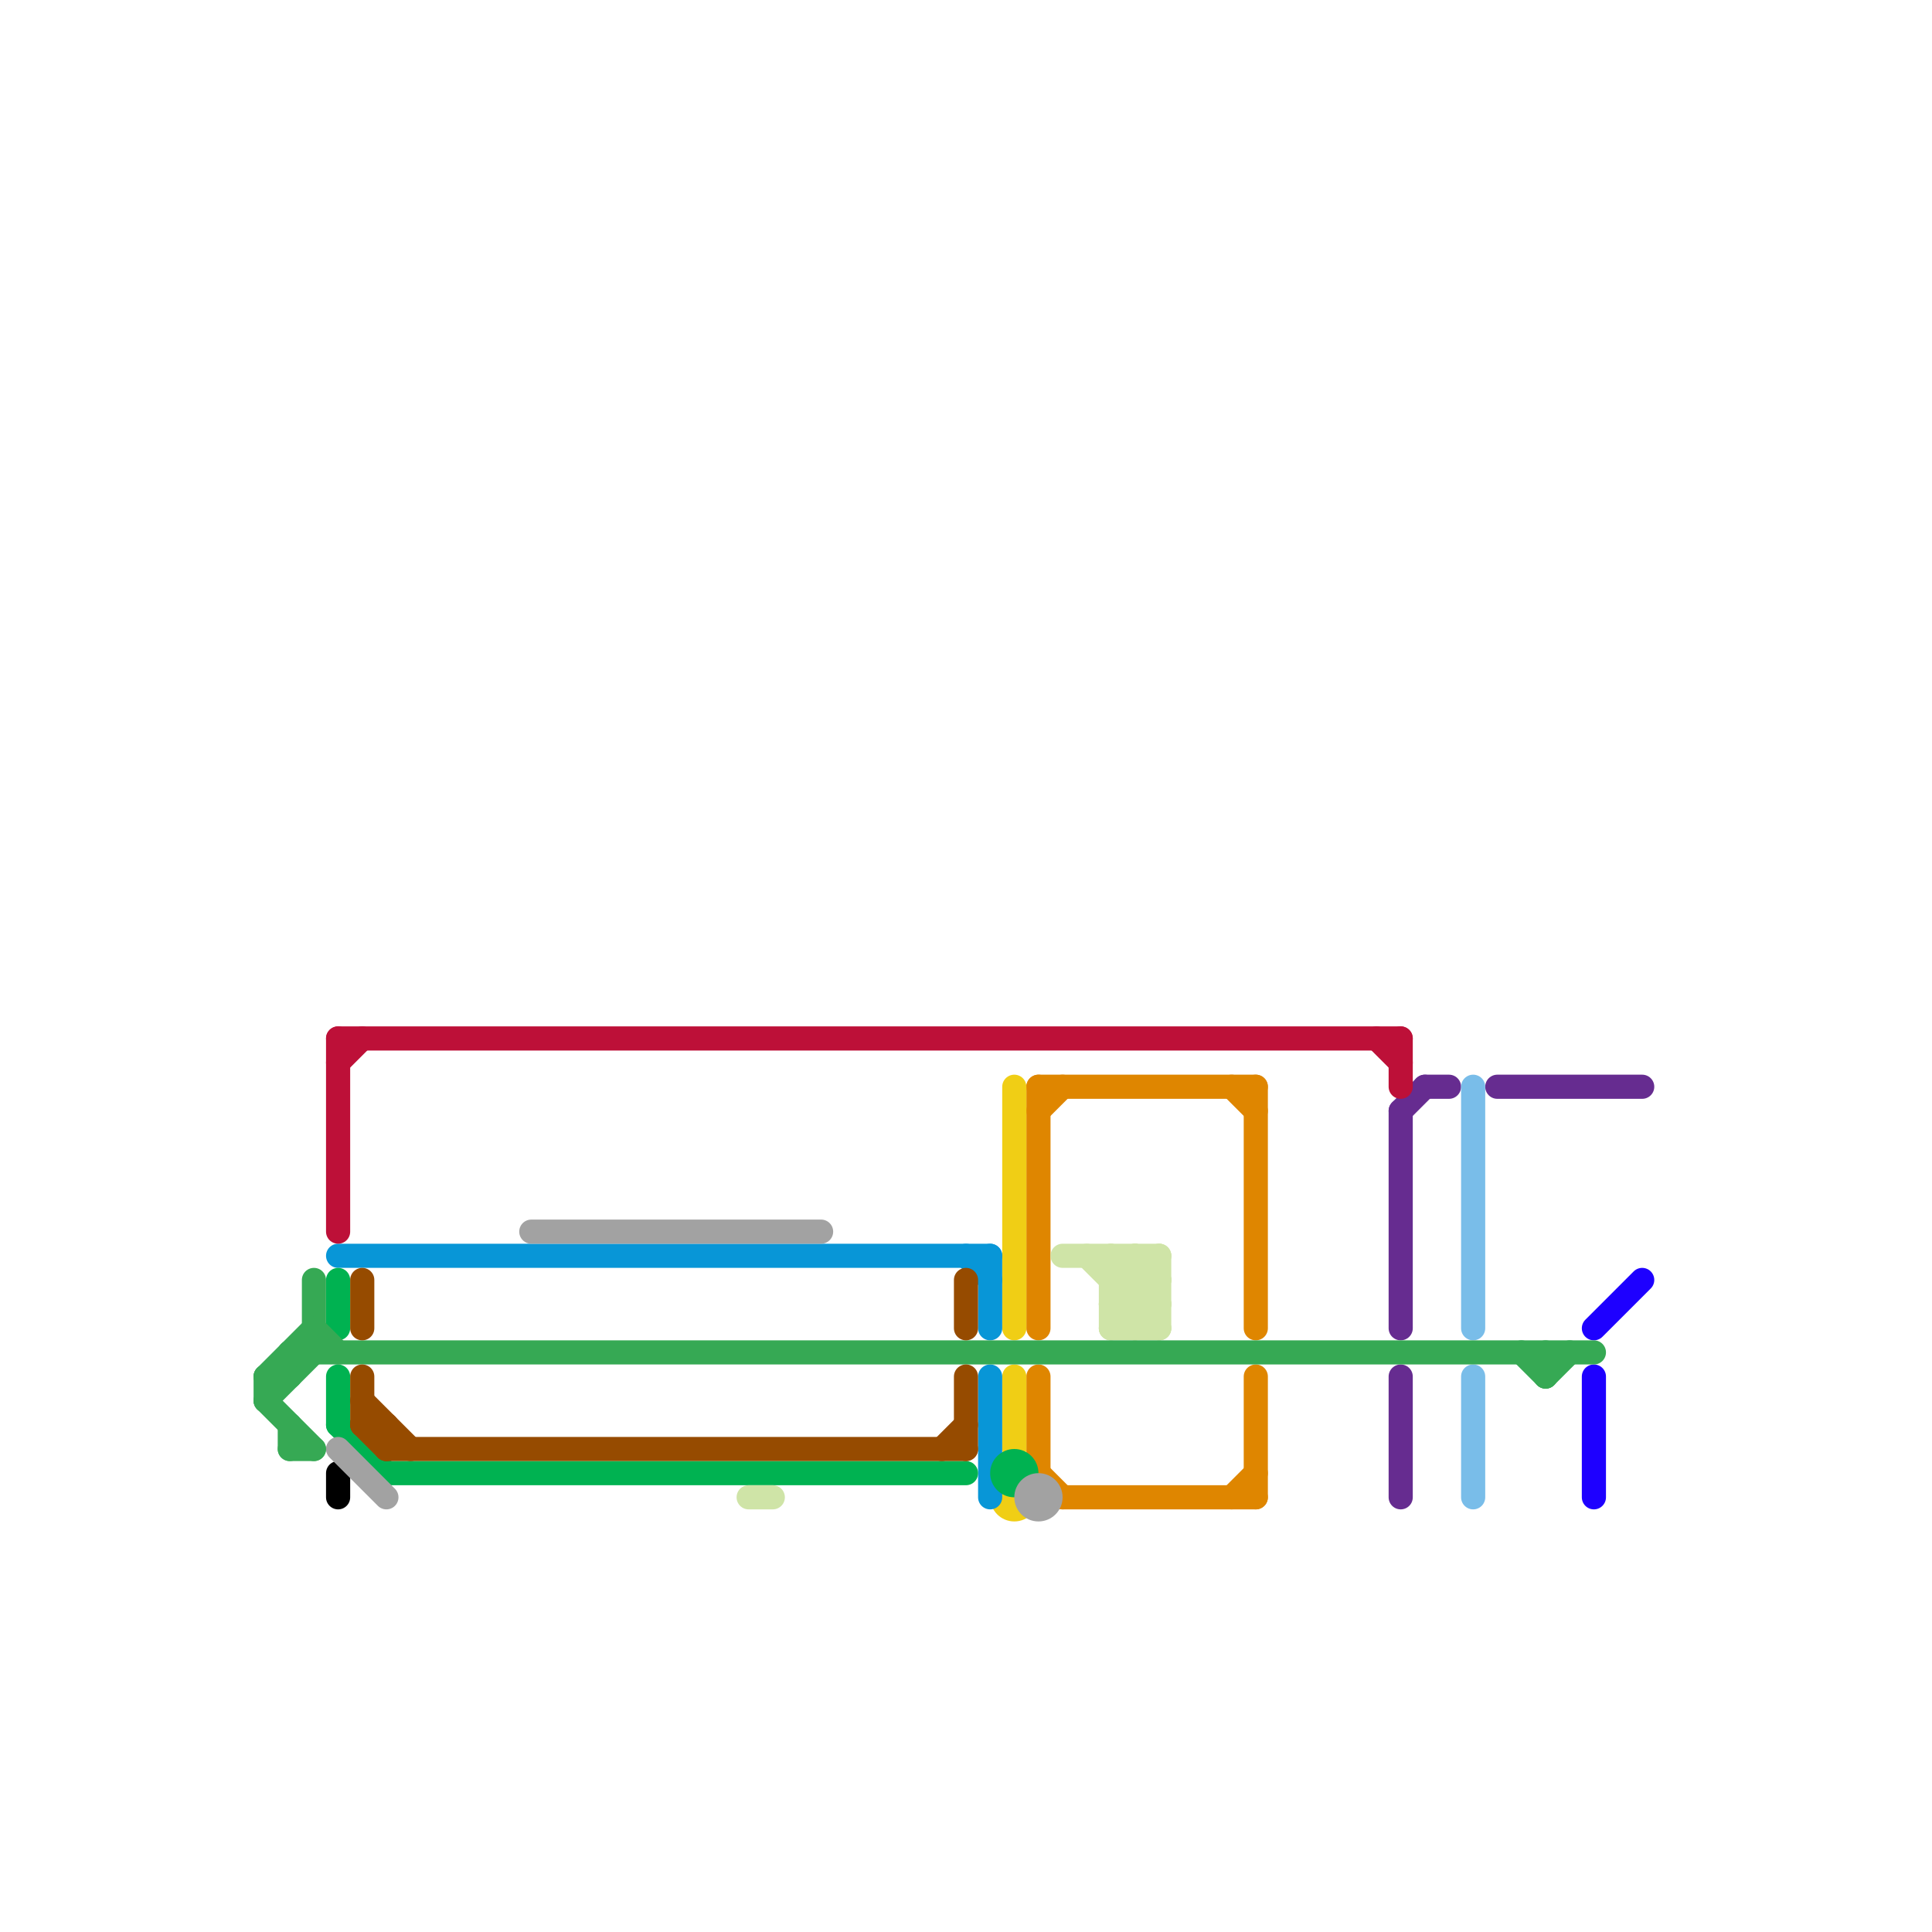 
<svg version="1.1" xmlns="http://www.w3.org/2000/svg" viewBox="0 0 80 80">
<style>text { font: 1px Helvetica; font-weight: 600; white-space: pre; dominant-baseline: central; } line { stroke-width: 1; fill: none; stroke-linecap: round; stroke-linejoin: round; } .c0 { stroke: #df8600 } .c1 { stroke: #f0ce15 } .c2 { stroke: #0896d7 } .c3 { stroke: #000000 } .c4 { stroke: #662c90 } .c5 { stroke: #00b251 } .c6 { stroke: #cfe4a7 } .c7 { stroke: #bd1038 } .c8 { stroke: #a2a2a2 } .c9 { stroke: #79bde9 } .c10 { stroke: #1e00ff } .c11 { stroke: #36a954 } .c12 { stroke: #964b00 }</style><defs><g id="ct-xf"><circle r="0.5" fill="#fff" stroke="#000" stroke-width="0.2"/></g><g id="ct"><circle r="0.5" fill="#fff" stroke="#000" stroke-width="0.1"/></g><g id="wm-xf"><circle r="1.2" fill="#000"/><circle r="0.9" fill="#fff"/><circle r="0.6" fill="#000"/><circle r="0.3" fill="#fff"/></g><g id="wm"><circle r="0.6" fill="#000"/><circle r="0.3" fill="#fff"/></g></defs><line class="c0" x1="51" y1="62" x2="52" y2="61"/><line class="c0" x1="52" y1="45" x2="52" y2="55"/><line class="c0" x1="43" y1="57" x2="43" y2="61"/><line class="c0" x1="44" y1="62" x2="52" y2="62"/><line class="c0" x1="43" y1="61" x2="44" y2="62"/><line class="c0" x1="43" y1="45" x2="43" y2="55"/><line class="c0" x1="52" y1="57" x2="52" y2="62"/><line class="c0" x1="43" y1="46" x2="44" y2="45"/><line class="c0" x1="43" y1="45" x2="52" y2="45"/><line class="c0" x1="51" y1="45" x2="52" y2="46"/><line class="c1" x1="42" y1="57" x2="42" y2="60"/><line class="c1" x1="42" y1="45" x2="42" y2="55"/><circle cx="42" cy="62" r="1" fill="#f0ce15" /><line class="c2" x1="41" y1="57" x2="41" y2="62"/><line class="c2" x1="14" y1="52" x2="41" y2="52"/><line class="c2" x1="40" y1="52" x2="41" y2="53"/><line class="c2" x1="41" y1="52" x2="41" y2="55"/><line class="c3" x1="14" y1="61" x2="14" y2="62"/><line class="c4" x1="58" y1="57" x2="58" y2="62"/><line class="c4" x1="62" y1="45" x2="68" y2="45"/><line class="c4" x1="58" y1="46" x2="59" y2="45"/><line class="c4" x1="58" y1="46" x2="58" y2="55"/><line class="c4" x1="59" y1="45" x2="60" y2="45"/><line class="c5" x1="14" y1="57" x2="14" y2="59"/><line class="c5" x1="14" y1="59" x2="16" y2="61"/><line class="c5" x1="16" y1="61" x2="40" y2="61"/><line class="c5" x1="14" y1="53" x2="14" y2="55"/><circle cx="42" cy="61" r="1" fill="#00b251" /><line class="c6" x1="46" y1="53" x2="47" y2="52"/><line class="c6" x1="46" y1="53" x2="48" y2="53"/><line class="c6" x1="31" y1="62" x2="32" y2="62"/><line class="c6" x1="46" y1="52" x2="48" y2="54"/><line class="c6" x1="44" y1="52" x2="48" y2="52"/><line class="c6" x1="47" y1="52" x2="47" y2="55"/><line class="c6" x1="48" y1="52" x2="48" y2="55"/><line class="c6" x1="46" y1="54" x2="47" y2="55"/><line class="c6" x1="46" y1="52" x2="46" y2="55"/><line class="c6" x1="47" y1="52" x2="48" y2="53"/><line class="c6" x1="46" y1="54" x2="48" y2="52"/><line class="c6" x1="46" y1="55" x2="48" y2="53"/><line class="c6" x1="47" y1="55" x2="48" y2="54"/><line class="c6" x1="46" y1="54" x2="48" y2="54"/><line class="c6" x1="45" y1="52" x2="48" y2="55"/><line class="c6" x1="46" y1="55" x2="48" y2="55"/><line class="c7" x1="58" y1="43" x2="58" y2="45"/><line class="c7" x1="14" y1="43" x2="14" y2="51"/><line class="c7" x1="14" y1="44" x2="15" y2="43"/><line class="c7" x1="57" y1="43" x2="58" y2="44"/><line class="c7" x1="14" y1="43" x2="58" y2="43"/><line class="c8" x1="22" y1="51" x2="34" y2="51"/><line class="c8" x1="14" y1="60" x2="16" y2="62"/><circle cx="43" cy="62" r="1" fill="#a2a2a2" /><line class="c9" x1="61" y1="45" x2="61" y2="55"/><line class="c9" x1="61" y1="57" x2="61" y2="62"/><line class="c10" x1="66" y1="55" x2="68" y2="53"/><line class="c10" x1="66" y1="57" x2="66" y2="62"/><line class="c11" x1="13" y1="53" x2="13" y2="56"/><line class="c11" x1="12" y1="56" x2="12" y2="57"/><line class="c11" x1="64" y1="57" x2="65" y2="56"/><line class="c11" x1="12" y1="59" x2="12" y2="60"/><line class="c11" x1="11" y1="58" x2="13" y2="60"/><line class="c11" x1="13" y1="55" x2="14" y2="56"/><line class="c11" x1="12" y1="56" x2="66" y2="56"/><line class="c11" x1="11" y1="57" x2="13" y2="55"/><line class="c11" x1="11" y1="58" x2="13" y2="56"/><line class="c11" x1="64" y1="56" x2="64" y2="57"/><line class="c11" x1="11" y1="57" x2="11" y2="58"/><line class="c11" x1="11" y1="57" x2="12" y2="57"/><line class="c11" x1="12" y1="60" x2="13" y2="60"/><line class="c11" x1="63" y1="56" x2="64" y2="57"/><line class="c12" x1="15" y1="57" x2="15" y2="59"/><line class="c12" x1="16" y1="60" x2="40" y2="60"/><line class="c12" x1="40" y1="53" x2="40" y2="55"/><line class="c12" x1="15" y1="53" x2="15" y2="55"/><line class="c12" x1="15" y1="59" x2="16" y2="59"/><line class="c12" x1="15" y1="58" x2="17" y2="60"/><line class="c12" x1="16" y1="59" x2="16" y2="60"/><line class="c12" x1="39" y1="60" x2="40" y2="59"/><line class="c12" x1="15" y1="59" x2="16" y2="60"/><line class="c12" x1="40" y1="57" x2="40" y2="60"/>
</svg>
